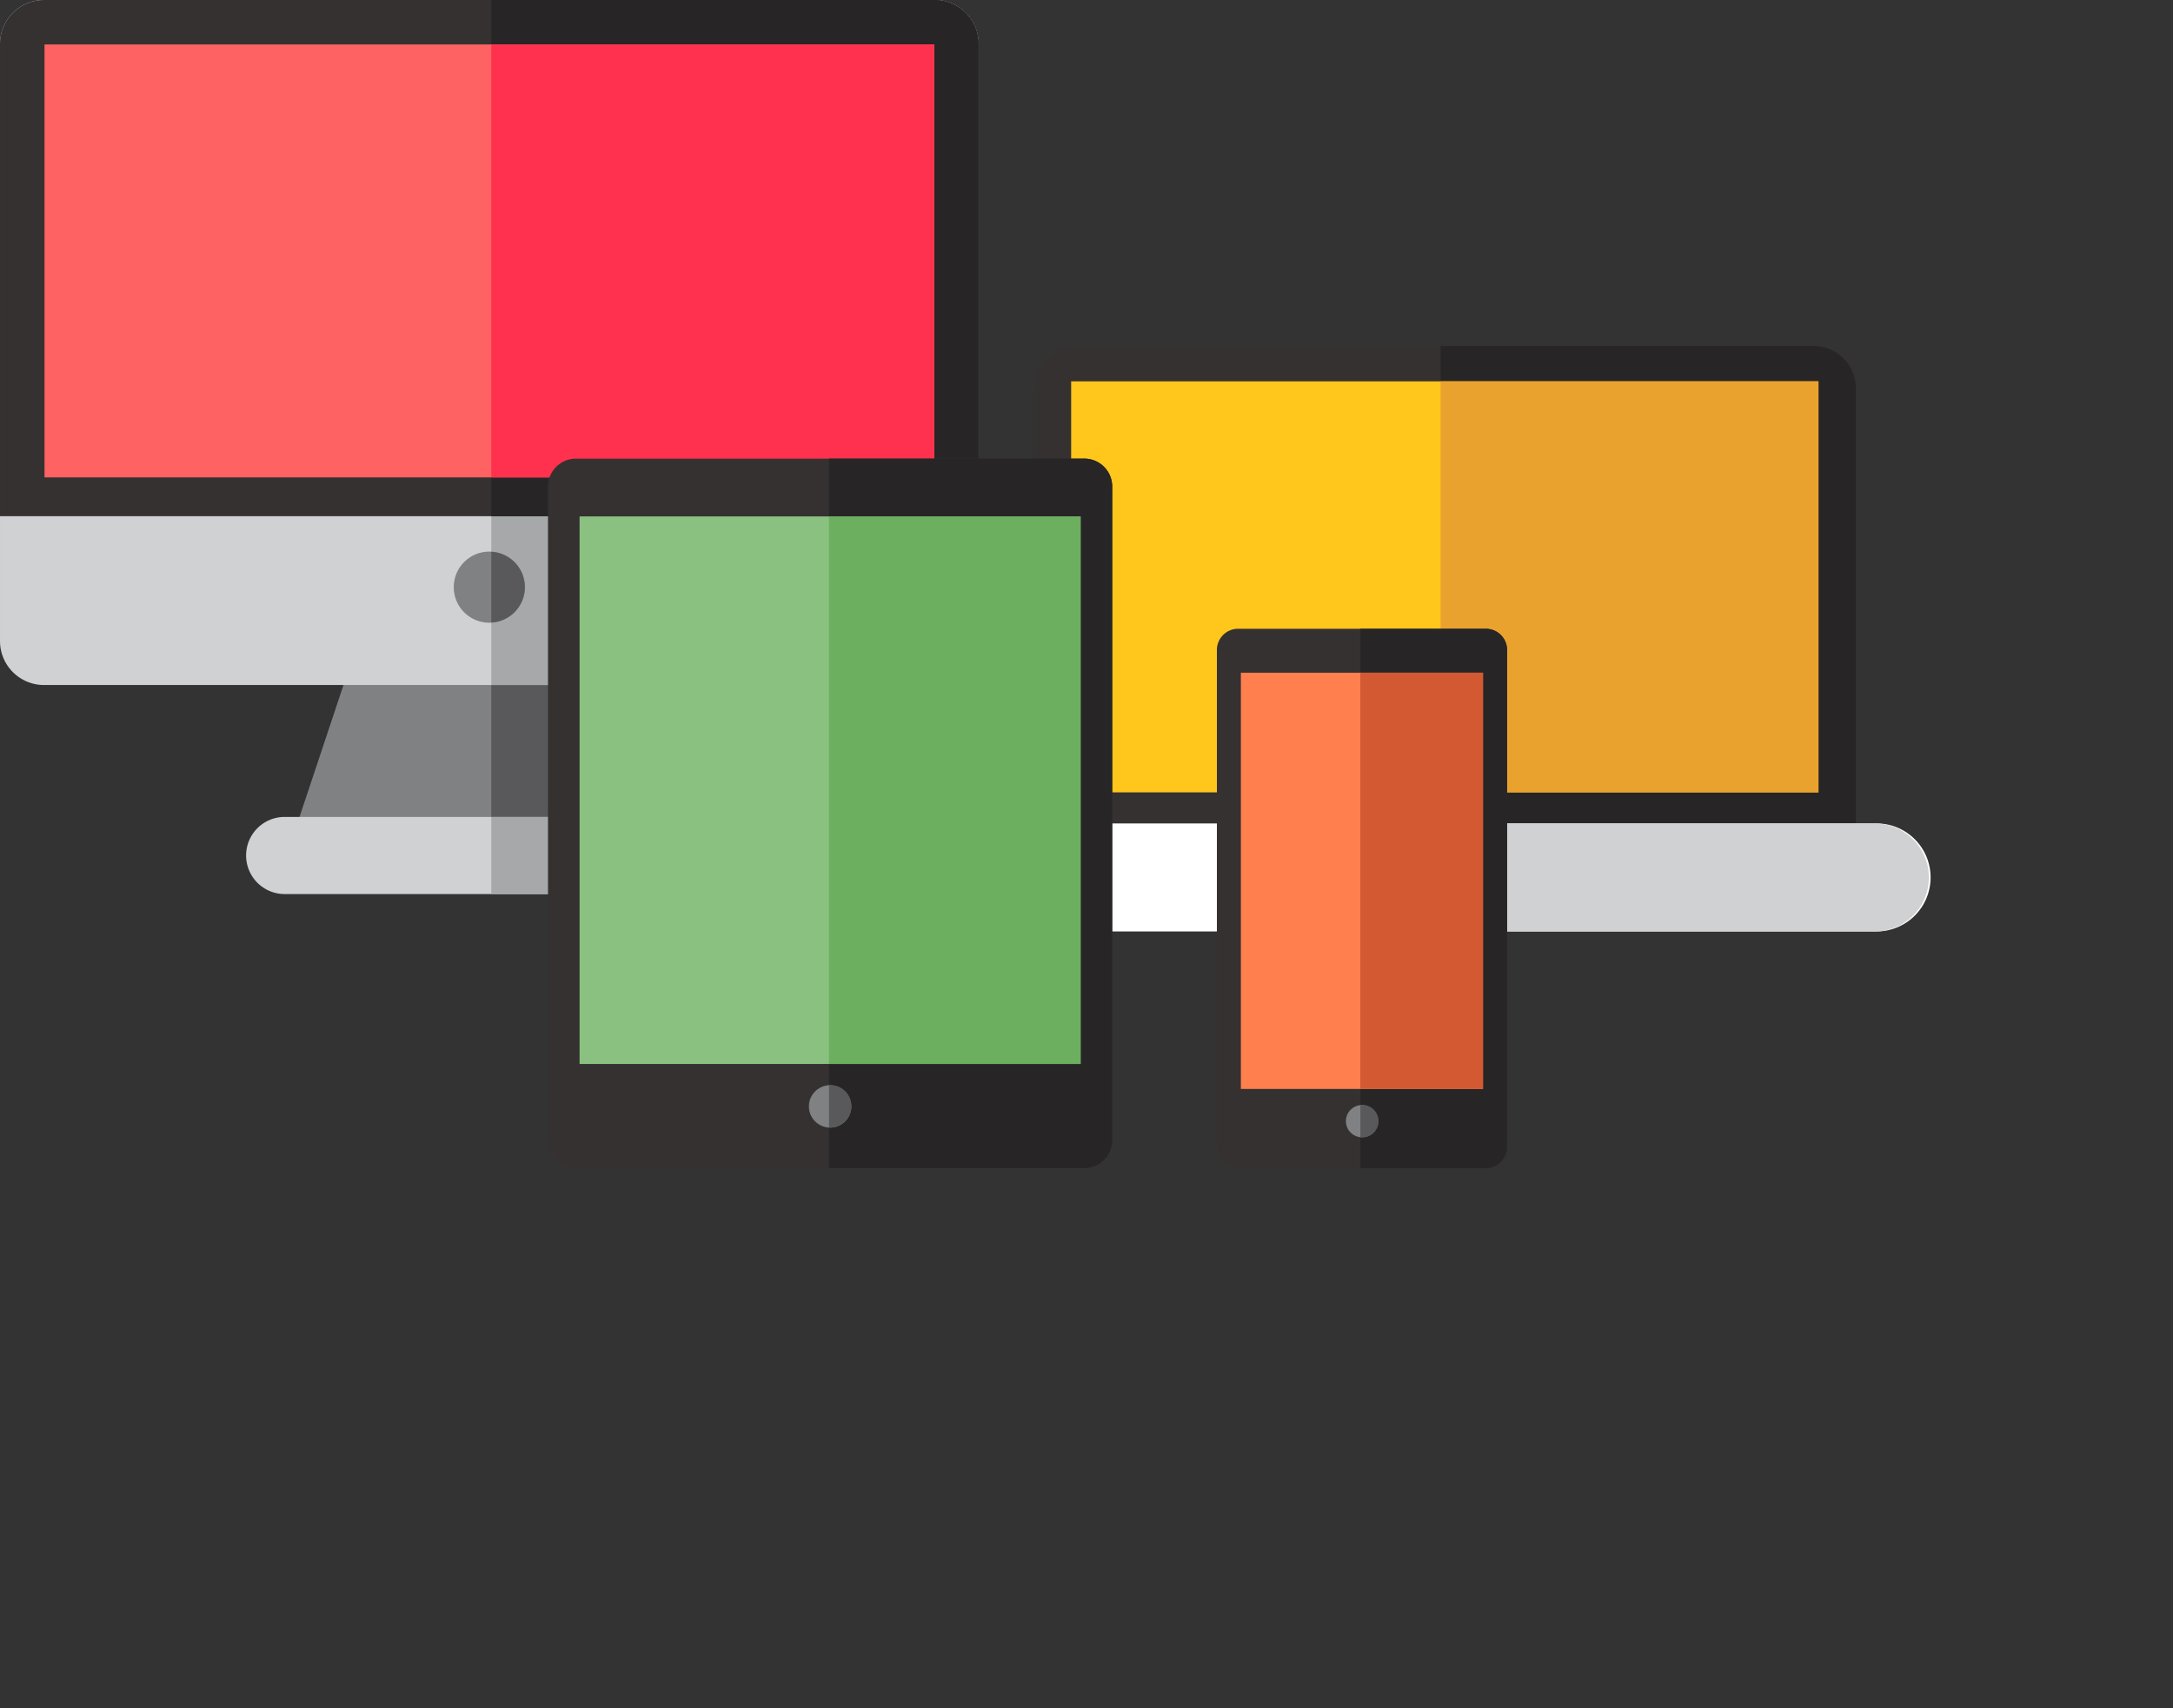 <svg xmlns="http://www.w3.org/2000/svg" width="197.175" height="154.989" viewBox="0 0 197.175 154.989"><rect x="0" y="0" width="197.175" height="154.989" fill="#333333" stroke="none"/><g transform="translate(-23.609 -64.624)"><path d="M58.17,217.736l94.894,94.719a111.512,111.512,0,0,0,101.28-92.329L224.182,190.02l-24.1,24.055-54.71-54.609-7.5,12.9Z" transform="translate(-33.56 -92.842)" fill="none"/><path d="M153.356,294.708H117.839l8.88-26.637h17.758Z" transform="translate(-67.591 -154.341)" fill="#808183"/><path d="M167.585,268.071h-8.7v26.637h17.577Z" transform="translate(-90.698 -154.341)" fill="#59595b"/><path d="M148.617,332.321H111.485a3.5,3.5,0,0,1-3.5-3.5h0a3.5,3.5,0,0,1,3.5-3.5h37.132a3.5,3.5,0,0,1,3.5,3.5h0A3.5,3.5,0,0,1,148.617,332.321Z" transform="translate(-62.045 -186.572)" fill="#d0d1d3"/><path d="M177.272,325.327H158.887v7h18.385a3.5,3.5,0,0,0,3.5-3.5h0A3.5,3.5,0,0,0,177.272,325.327Z" transform="translate(-90.698 -186.573)" fill="#a6a8aa"/><path d="M141.691,217.87H60.879a3.991,3.991,0,0,1-3.991-3.991V159.7a3.991,3.991,0,0,1,3.991-3.991H141.69a3.991,3.991,0,0,1,3.991,3.991v54.173A3.991,3.991,0,0,1,141.691,217.87Z" transform="translate(-33.278 -91.089)" fill="#d0d1d3"/><path d="M199.111,155.714H158.887v62.155h40.224a3.991,3.991,0,0,0,3.991-3.991V159.7A3.991,3.991,0,0,0,199.111,155.714Z" transform="translate(-90.698 -91.09)" fill="#a6a8aa"/><path d="M145.682,159.706a3.991,3.991,0,0,0-3.991-3.991H60.879a3.991,3.991,0,0,0-3.991,3.991v42.847h88.794V159.706Z" transform="translate(-33.278 -91.09)" fill="#353131"/><path d="M203.1,159.706a3.991,3.991,0,0,0-3.991-3.991H158.887v46.839H203.1V159.706Z" transform="translate(-90.698 -91.09)" fill="#272525"/><rect width="80.723" height="39.284" transform="translate(27.648 68.658)" fill="#ff6262"/><rect width="40.181" height="39.284" transform="translate(68.19 68.658)" fill="#ff314f"/><circle cx="3.229" cy="3.229" r="3.229" transform="translate(64.78 114.673)" fill="#808183"/><path d="M161.935,273.478a3.22,3.22,0,0,0-3.048-3.211v6.421A3.22,3.22,0,0,0,161.935,273.478Z" transform="translate(-90.698 -155.577)" fill="#59595b"/><path d="M275.345,277.283h66.93a3.83,3.83,0,0,0,3.83-3.83V231.387a3.83,3.83,0,0,0-3.83-3.83h-66.93a3.83,3.83,0,0,0-3.83,3.83v42.067A3.83,3.83,0,0,0,275.345,277.283Z" transform="translate(-154.103 -131.534)" fill="#353131"/><path d="M389.828,227.556H355.986v49.727h33.841a3.83,3.83,0,0,0,3.83-3.83V231.386A3.829,3.829,0,0,0,389.828,227.556Z" transform="translate(-201.655 -131.533)" fill="#272525"/><rect width="67.809" height="37.295" transform="translate(120.804 99.225)" fill="#ffc61b"/><rect width="34.281" height="37.295" transform="translate(154.331 99.225)" fill="#eaa22f"/><path d="M260.9,336.475h78.357a4.9,4.9,0,0,0,4.9-4.9h0a4.9,4.9,0,0,0-4.9-4.9H260.9a4.9,4.9,0,0,0-4.9,4.9h0A4.9,4.9,0,0,0,260.9,336.475Z" transform="translate(-145.368 -187.335)" fill="#fff"/><path d="M395.542,326.68H355.987v9.795h39.555a4.9,4.9,0,0,0,0-9.795Z" transform="translate(-201.655 -187.334)" fill="#d0d1d3"/><path d="M173.2,315.3h46.121a2.537,2.537,0,0,0,2.537-2.537v-59.3a2.537,2.537,0,0,0-2.537-2.537H173.2a2.537,2.537,0,0,0-2.537,2.537v59.3A2.536,2.536,0,0,0,173.2,315.3Z" transform="translate(-97.33 -144.687)" fill="#353131"/><path d="M252.159,250.923H228.993V315.3h23.166a2.537,2.537,0,0,0,2.537-2.537v-59.3A2.537,2.537,0,0,0,252.159,250.923Z" transform="translate(-130.165 -144.688)" fill="#272525"/><rect width="45.462" height="49.682" transform="translate(76.2 111.483)" fill="#8bc180"/><rect width="22.837" height="49.682" transform="translate(98.825 111.483)" fill="#6caf5f"/><circle cx="1.924" cy="1.924" r="1.924" transform="translate(97.007 163.091)" fill="#808183"/><path d="M229.1,381.011c-.036,0-.07.008-.105.01v3.827c.035,0,.07.01.105.01a1.924,1.924,0,1,0,0-3.848Z" transform="translate(-130.165 -217.92)" fill="#59595b"/><path d="M311.461,335.189h22.474a1.928,1.928,0,0,0,1.928-1.928V288.18a1.928,1.928,0,0,0-1.928-1.928H311.461a1.928,1.928,0,0,0-1.928,1.928v45.081A1.928,1.928,0,0,0,311.461,335.189Z" transform="translate(-175.505 -164.576)" fill="#353131"/><path d="M350.705,286.251H339.323v48.937h11.382a1.928,1.928,0,0,0,1.928-1.928V288.179A1.927,1.927,0,0,0,350.705,286.251Z" transform="translate(-192.274 -164.575)" fill="#272525"/><rect width="21.97" height="37.77" transform="translate(136.203 125.663)" fill="#ff7f4f"/><rect width="11.131" height="37.77" transform="translate(147.045 125.663)" fill="#d35933"/><circle cx="1.463" cy="1.463" r="1.463" transform="translate(145.732 164.893)" fill="#808183"/><path d="M339.466,385.138c-.05,0-.1.01-.146.014v2.9c.048,0,.1.014.146.014a1.463,1.463,0,1,0,0-2.925Z" transform="translate(-192.273 -220.244)" fill="#59595b"/></g></svg>